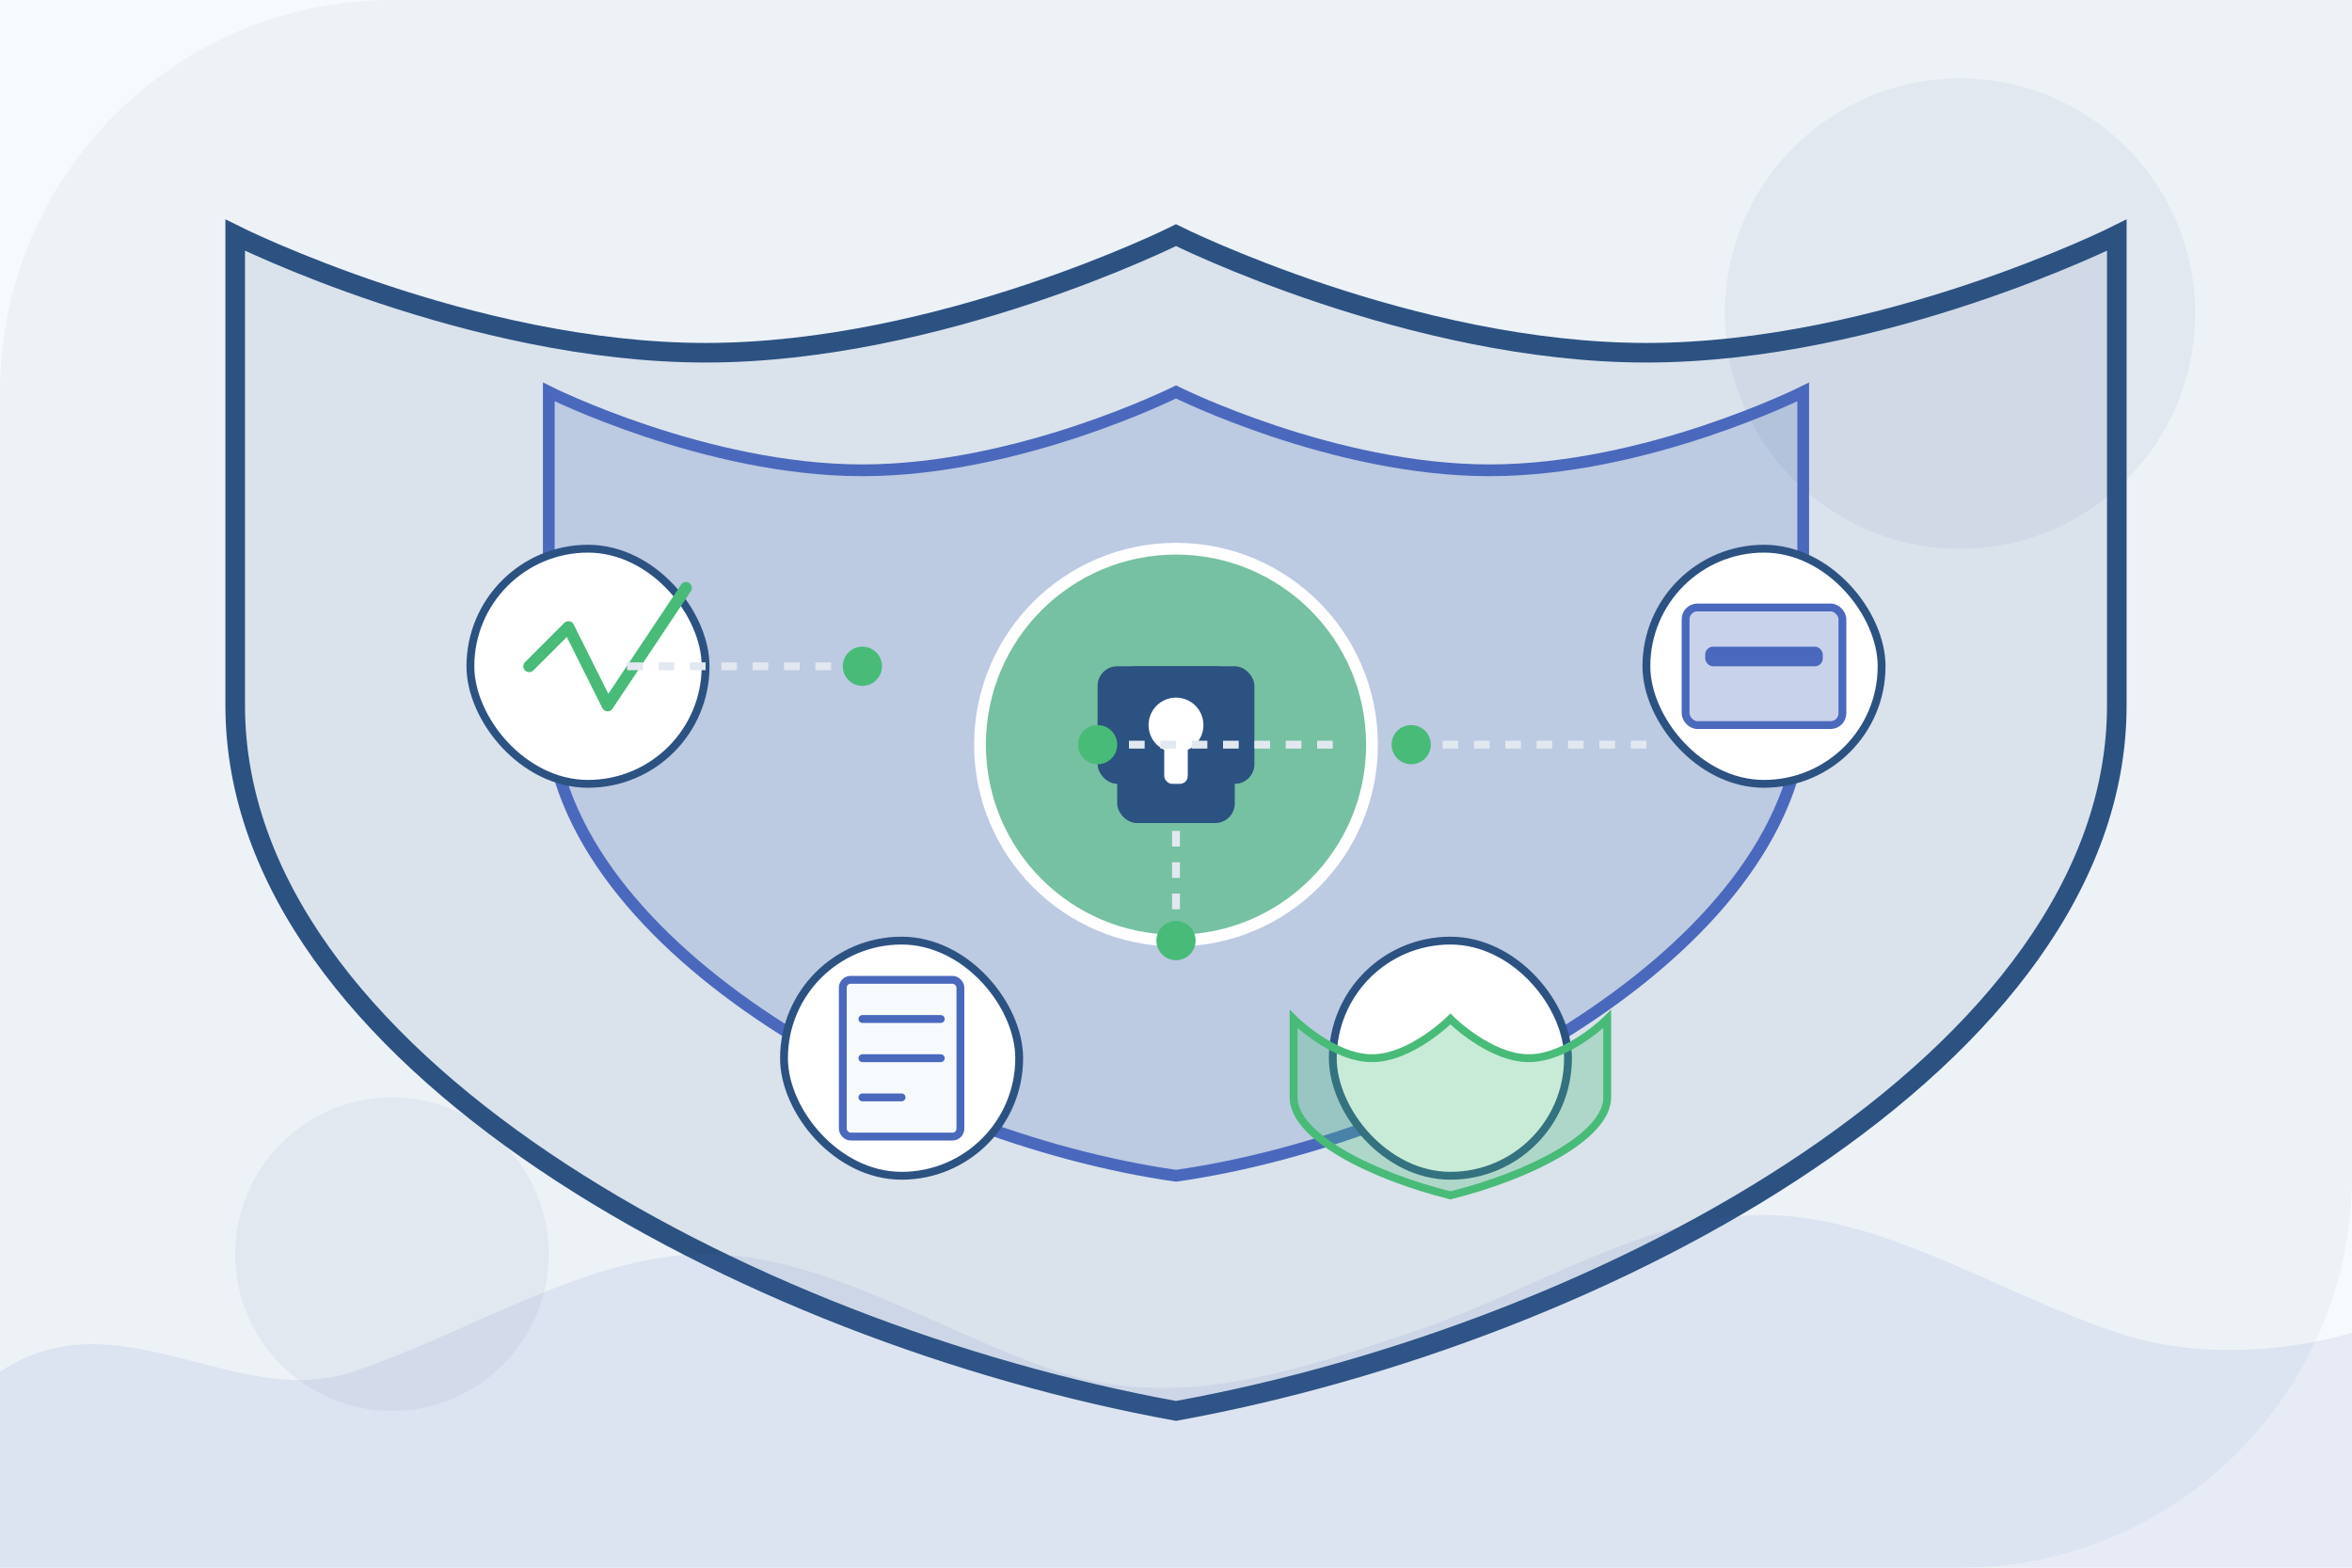 <svg width="600" height="400" viewBox="0 0 600 400" fill="none" xmlns="http://www.w3.org/2000/svg">
  <!-- Background Elements -->
  <rect width="600" height="400" fill="#F7FAFC"/>
  <path d="M0 100C0 44.772 44.772 0 100 0H600V300C600 355.228 555.228 400 500 400H0V100Z" fill="#EDF2F7"/>
  
  <!-- Abstract shapes -->
  <circle cx="500" cy="80" r="60" fill="#E2E8F0"/>
  <circle cx="100" cy="320" r="40" fill="#E2E8F0"/>
  
  <!-- Shield Main Shape -->
  <path d="M300 60C300 60 240 90 180 90C120 90 60 60 60 60V180C60 270 190 340 300 360C410 340 540 270 540 180V60C540 60 480 90 420 90C360 90 300 60 300 60Z" fill="#2C5282" fill-opacity="0.1" stroke="#2C5282" stroke-width="5"/>
  
  <!-- Inner Shield -->
  <path d="M300 100C300 100 260 120 220 120C180 120 140 100 140 100V180C140 240 230 290 300 300C370 290 460 240 460 180V100C460 100 420 120 380 120C340 120 300 100 300 100Z" fill="#4A69BD" fill-opacity="0.2" stroke="#4A69BD" stroke-width="3"/>
  
  <!-- Shield Center -->
  <circle cx="300" cy="190" r="50" fill="#48BB78" fill-opacity="0.6" stroke="white" stroke-width="3"/>
  
  <!-- Lock Icon -->
  <rect x="285" y="170" width="30" height="40" rx="5" fill="#2C5282"/>
  <rect x="280" y="170" width="40" height="30" rx="5" fill="#2C5282"/>
  <circle cx="300" cy="185" r="7" fill="white"/>
  <rect x="297" y="185" width="6" height="15" rx="2" fill="white"/>
  
  <!-- Wave Patterns -->
  <path d="M0 350C30 330 60 360 90 350C120 340 150 320 180 320C210 320 240 340 270 350C300 360 330 350 360 340C390 330 420 310 450 310C480 310 510 330 540 340C570 350 600 340 600 340V400H0V350Z" fill="#4A69BD" fill-opacity="0.1"/>
  
  <!-- Financial Icons -->
  <!-- Chart Icon -->
  <rect x="120" y="140" width="60" height="60" rx="30" fill="white" stroke="#2C5282" stroke-width="2"/>
  <path d="M135 170L145 160L155 180L175 150" stroke="#48BB78" stroke-width="3" stroke-linecap="round" stroke-linejoin="round"/>
  
  <!-- Credit Card Icon -->
  <rect x="420" y="140" width="60" height="60" rx="30" fill="white" stroke="#2C5282" stroke-width="2"/>
  <rect x="430" y="155" width="40" height="30" rx="3" fill="#4A69BD" fill-opacity="0.3" stroke="#4A69BD" stroke-width="2"/>
  <rect x="435" y="165" width="30" height="5" rx="2" fill="#4A69BD"/>
  
  <!-- Document Icon -->
  <rect x="200" y="240" width="60" height="60" rx="30" fill="white" stroke="#2C5282" stroke-width="2"/>
  <rect x="215" y="250" width="30" height="40" rx="2" fill="#F7FAFC" stroke="#4A69BD" stroke-width="2"/>
  <path d="M220 260H240" stroke="#4A69BD" stroke-width="2" stroke-linecap="round"/>
  <path d="M220 270H240" stroke="#4A69BD" stroke-width="2" stroke-linecap="round"/>
  <path d="M220 280H230" stroke="#4A69BD" stroke-width="2" stroke-linecap="round"/>
  
  <!-- Secured Data Icon -->
  <rect x="340" y="240" width="60" height="60" rx="30" fill="white" stroke="#2C5282" stroke-width="2"/>
  <path d="M370 260C370 260 360 270 350 270C340 270 330 260 330 260V280C330 290 350 300 370 305C390 300 410 290 410 280V260C410 260 400 270 390 270C380 270 370 260 370 260Z" fill="#48BB78" fill-opacity="0.3" stroke="#48BB78" stroke-width="2"/>
  
  <!-- Connecting Lines -->
  <path d="M160 170L220 170" stroke="#E2E8F0" stroke-width="2" stroke-dasharray="4 4"/>
  <path d="M280 190L340 190" stroke="#E2E8F0" stroke-width="2" stroke-dasharray="4 4"/>
  <path d="M360 190L420 190" stroke="#E2E8F0" stroke-width="2" stroke-dasharray="4 4"/>
  <path d="M300 240L300 210" stroke="#E2E8F0" stroke-width="2" stroke-dasharray="4 4"/>
  
  <!-- Small Decorative Circles -->
  <circle cx="220" cy="170" r="5" fill="#48BB78"/>
  <circle cx="280" cy="190" r="5" fill="#48BB78"/>
  <circle cx="360" cy="190" r="5" fill="#48BB78"/>
  <circle cx="300" cy="240" r="5" fill="#48BB78"/>
</svg>
